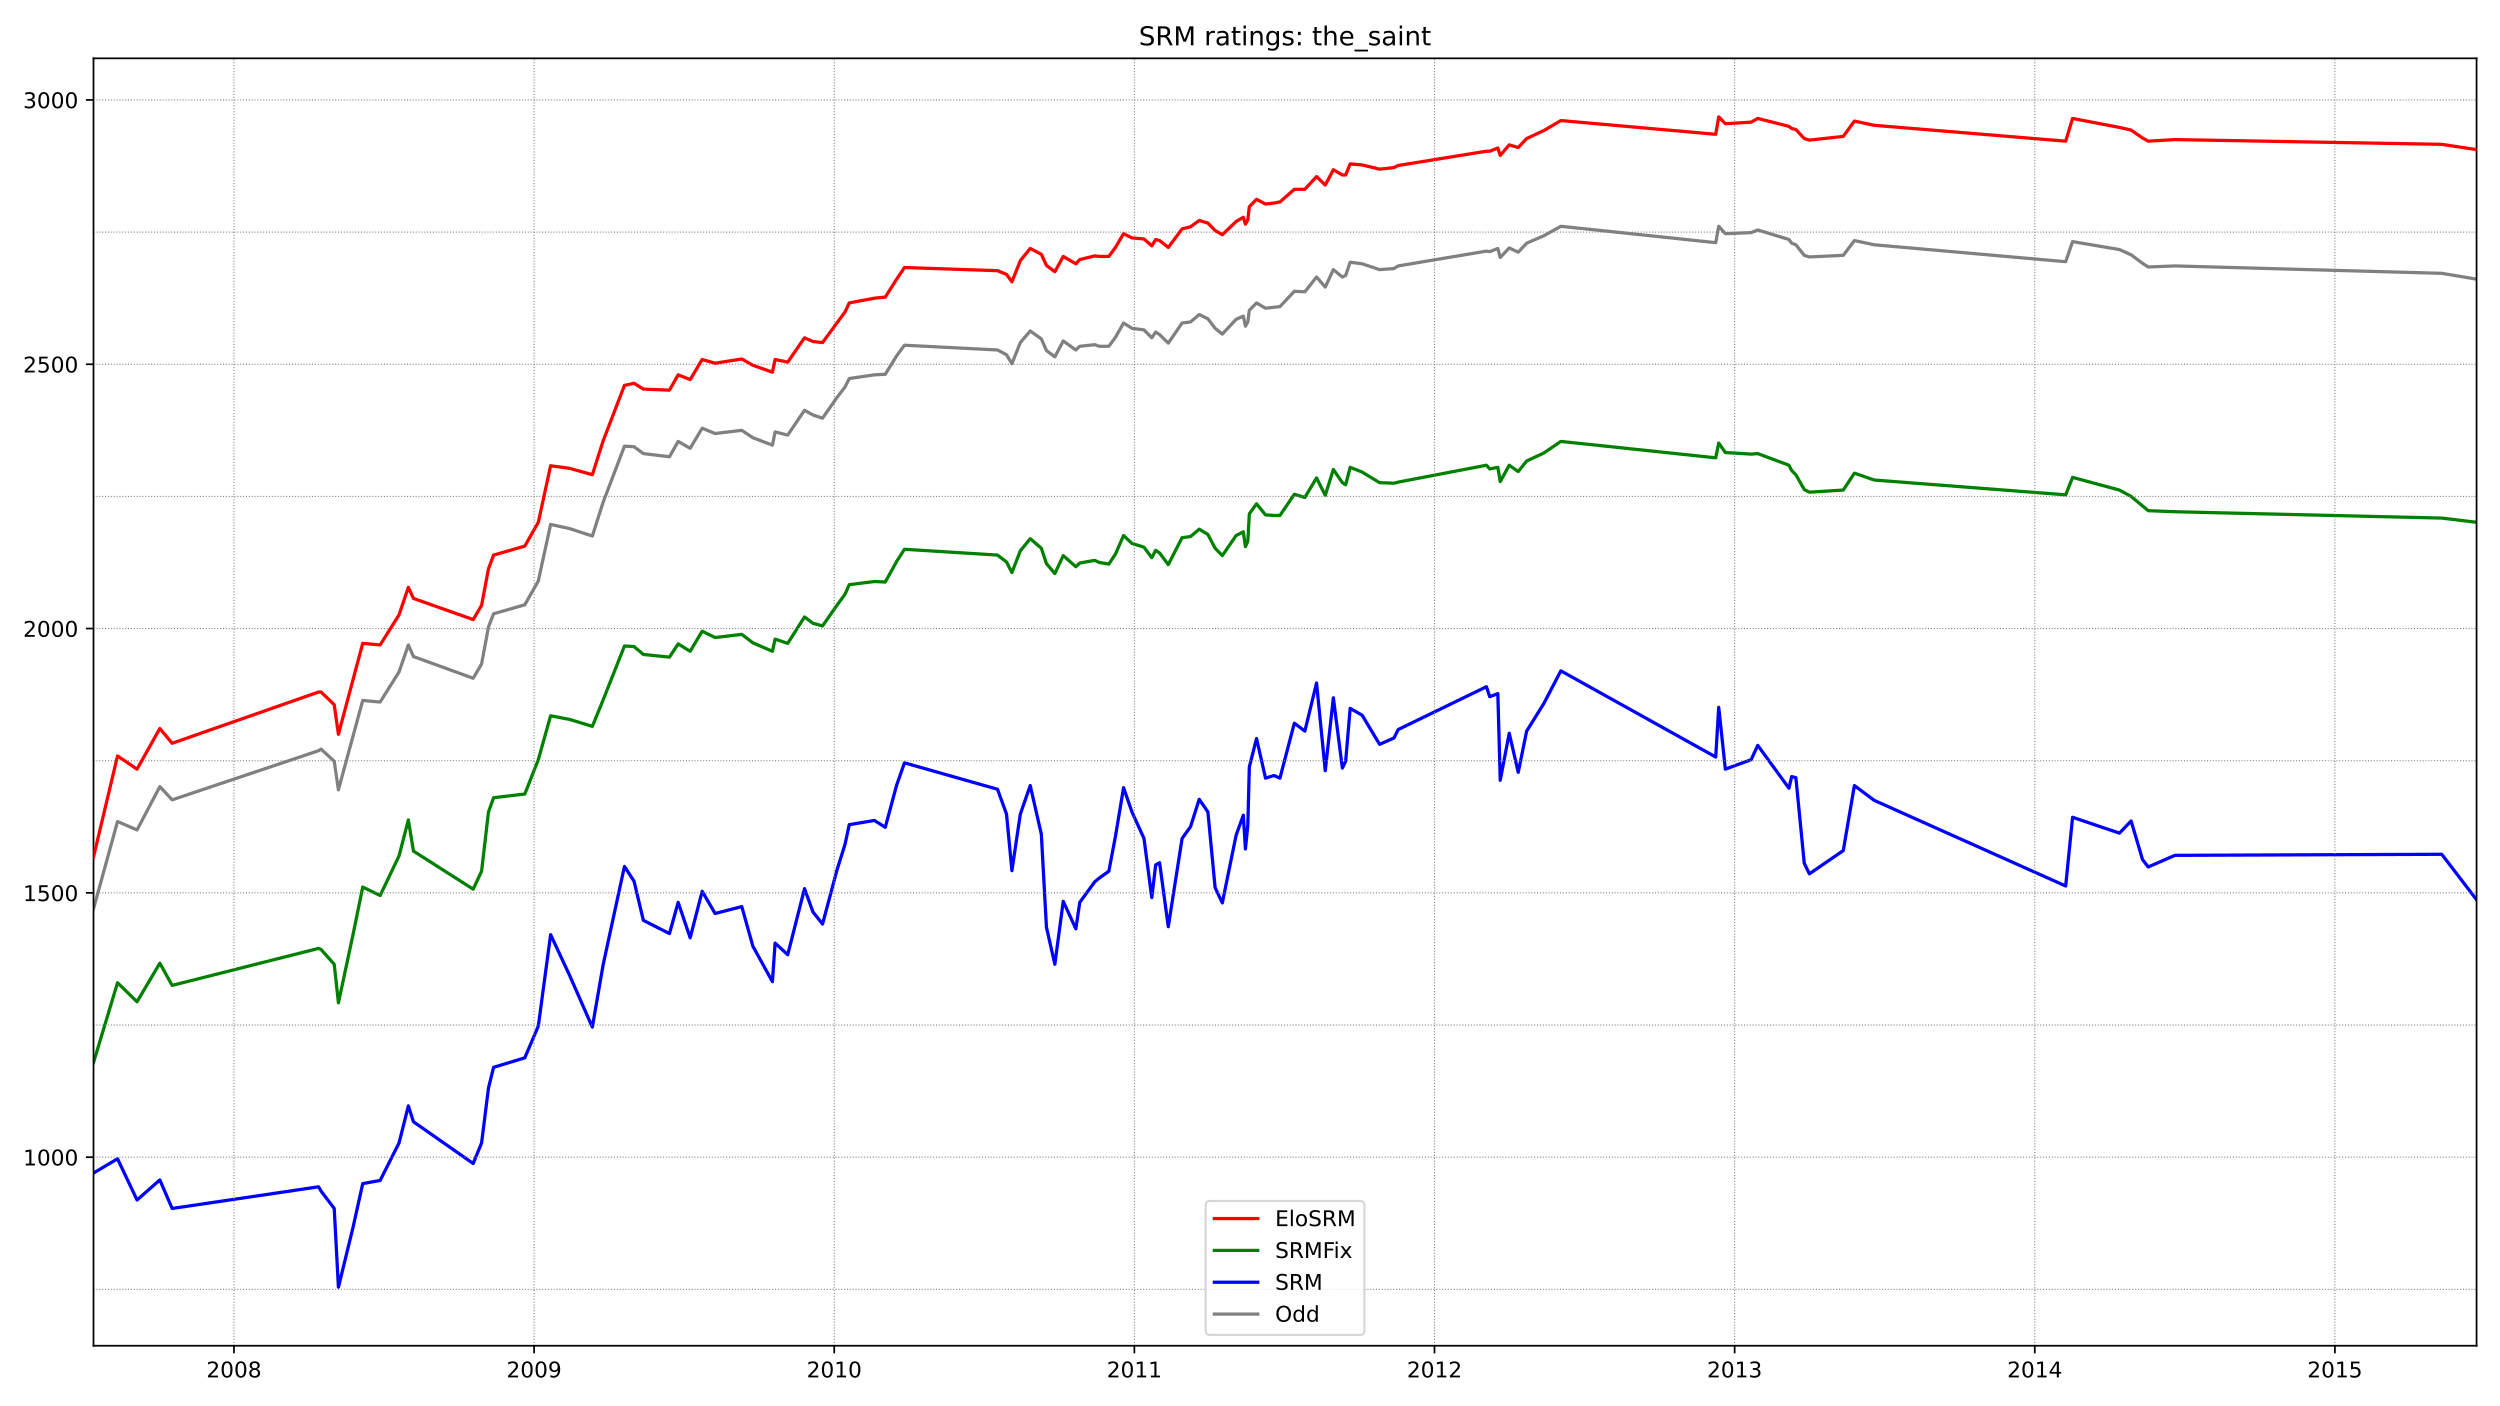 <?xml version="1.0" encoding="utf-8" standalone="no"?>
<!DOCTYPE svg PUBLIC "-//W3C//DTD SVG 1.1//EN"
  "http://www.w3.org/Graphics/SVG/1.1/DTD/svg11.dtd">
<!-- Created with matplotlib (https://matplotlib.org/) -->
<svg height="648pt" version="1.1" viewBox="0 0 1152 648" width="1152pt" xmlns="http://www.w3.org/2000/svg" xmlns:xlink="http://www.w3.org/1999/xlink">
 <defs>
  <style type="text/css">*{stroke-linecap:butt;stroke-linejoin:round;}</style>
 </defs>
 <g id="figure_1">
  <g id="patch_1">
   <path d="M 0 648 
L 1152 648 
L 1152 0 
L 0 0 
z
" style="fill:#ffffff;"/>
  </g>
  <g id="axes_1">
   <g id="patch_2">
    <path d="M 43.09 620.12 
L 1141.2 620.12 
L 1141.2 26.88 
L 43.09 26.88 
z
" style="fill:#ffffff;"/>
   </g>
   <g id="line2d_1">
    <path clip-path="url(#p2f801b5ea0)" d="M 43.09 418.744 
L 54.154 378.551 
L 63.144 382.449 
L 73.655 362.474 
L 79.325 368.564 
L 146.816 345.91 
L 147.922 345.18 
L 154.007 350.782 
L 155.944 363.936 
L 167.146 322.769 
L 175.167 323.5 
L 183.88 309.615 
L 188.168 297.192 
L 190.519 302.551 
L 218.041 312.538 
L 221.913 305.961 
L 225.094 288.91 
L 227.445 282.82 
L 241.829 278.679 
L 248.052 267.718 
L 253.722 241.654 
L 262.574 243.602 
L 272.946 247.013 
L 277.925 231.423 
L 287.744 205.602 
L 292.17 205.846 
L 296.457 209.013 
L 308.49 210.474 
L 312.5 203.41 
L 318.032 206.577 
L 323.564 197.32 
L 329.511 199.756 
L 341.82 198.295 
L 346.937 201.705 
L 355.927 205.115 
L 357.172 199.025 
L 362.98 200.487 
L 370.725 189.038 
L 374.598 191.23 
L 379.023 192.692 
L 385.662 183.192 
L 389.396 178.32 
L 391.332 174.423 
L 402.949 172.718 
L 407.928 172.474 
L 413.183 163.948 
L 416.779 159.076 
L 459.653 161.269 
L 463.802 163.461 
L 466.291 167.602 
L 470.164 157.859 
L 474.727 152.5 
L 479.845 156.153 
L 482.196 161.512 
L 486.068 164.435 
L 489.941 157.128 
L 495.749 161.269 
L 497.547 159.564 
L 504.462 158.833 
L 506.537 159.564 
L 510.962 159.564 
L 514.005 155.423 
L 517.739 148.846 
L 521.611 151.282 
L 527.144 152.012 
L 530.739 155.666 
L 532.537 152.987 
L 534.335 154.205 
L 538.346 158.102 
L 544.708 148.846 
L 548.58 148.359 
L 552.591 144.948 
L 556.602 146.897 
L 559.921 151.282 
L 563.24 153.961 
L 569.602 147.141 
L 572.921 145.679 
L 573.889 150.307 
L 574.996 148.359 
L 575.687 143 
L 579.006 139.589 
L 583.155 142.025 
L 589.794 141.294 
L 596.432 134.23 
L 601.273 134.474 
L 606.667 127.653 
L 610.677 132.282 
L 614.411 124.243 
L 618.56 127.653 
L 620.082 126.923 
L 622.156 120.833 
L 627.688 121.564 
L 635.71 124.243 
L 642.348 123.756 
L 644.284 122.538 
L 684.945 115.717 
L 686.466 115.961 
L 690.2 114.499 
L 691.307 118.64 
L 695.456 114.256 
L 699.605 116.205 
L 703.477 112.064 
L 711.36 108.653 
L 719.244 104.269 
L 790.607 111.82 
L 791.99 104.269 
L 795.033 107.679 
L 806.926 107.192 
L 809.969 105.974 
L 824.352 110.358 
L 825.597 112.064 
L 827.533 112.794 
L 831.406 117.666 
L 833.757 118.397 
L 849.385 117.666 
L 854.502 110.846 
L 863.63 112.794 
L 951.866 120.589 
L 955.047 111.333 
L 976.622 114.987 
L 982.016 117.423 
L 987.271 121.32 
L 989.899 123.025 
L 1002.207 122.538 
L 1125.157 125.948 
L 1141.2 128.628 
L 1141.2 128.628 
" style="fill:none;stroke:#808080;stroke-linecap:square;stroke-width:1.5;"/>
   </g>
   <g id="line2d_2">
    <path clip-path="url(#p2f801b5ea0)" d="M 43.09 540.539 
L 54.154 533.962 
L 63.144 552.962 
L 73.655 543.706 
L 79.325 556.86 
L 146.816 546.872 
L 147.922 548.821 
L 154.007 556.86 
L 155.944 593.155 
L 162.72 565.385 
L 167.146 545.411 
L 175.167 543.949 
L 183.88 526.654 
L 188.168 509.603 
L 190.519 516.911 
L 218.041 536.154 
L 221.913 526.654 
L 225.094 501.321 
L 227.445 491.821 
L 241.829 487.436 
L 248.052 472.821 
L 253.722 430.68 
L 262.574 449.68 
L 272.946 473.308 
L 277.925 444.564 
L 287.744 399.257 
L 292.17 406.077 
L 296.457 424.103 
L 308.49 430.193 
L 312.5 415.821 
L 318.032 432.141 
L 323.564 410.705 
L 329.511 420.936 
L 341.82 417.769 
L 346.937 436.039 
L 355.927 452.359 
L 357.172 434.577 
L 362.98 439.936 
L 370.725 409.487 
L 374.598 420.205 
L 379.023 425.808 
L 385.662 400.962 
L 389.396 389.026 
L 391.332 380.013 
L 402.949 378.064 
L 407.928 381.231 
L 413.183 361.744 
L 416.779 351.513 
L 459.653 363.692 
L 463.802 375.141 
L 466.291 401.205 
L 470.164 375.141 
L 474.727 361.987 
L 479.845 384.398 
L 482.196 427.269 
L 486.068 444.321 
L 489.941 415.334 
L 495.749 428 
L 497.547 415.821 
L 504.462 406.321 
L 506.537 404.616 
L 510.962 401.449 
L 514.005 385.372 
L 517.739 362.962 
L 521.611 374.167 
L 527.144 386.346 
L 530.739 413.628 
L 532.537 398.526 
L 534.335 397.551 
L 538.346 427.026 
L 544.708 386.346 
L 548.58 380.987 
L 552.591 368.321 
L 556.602 374.167 
L 559.921 409 
L 563.24 416.064 
L 569.602 384.885 
L 572.921 375.628 
L 573.889 391.218 
L 574.996 380.257 
L 575.687 353.462 
L 579.006 340.308 
L 583.155 358.577 
L 587.028 357.359 
L 589.794 358.577 
L 596.432 333.244 
L 601.273 336.897 
L 606.667 314.731 
L 610.677 355.167 
L 614.411 321.551 
L 618.56 353.949 
L 620.082 350.782 
L 622.156 326.423 
L 627.688 329.59 
L 635.71 342.987 
L 642.348 340.064 
L 644.284 336.167 
L 684.945 316.436 
L 686.466 321.064 
L 690.2 319.603 
L 691.307 359.551 
L 695.456 337.872 
L 699.605 355.898 
L 703.477 336.897 
L 711.36 324.231 
L 719.244 309.128 
L 790.607 348.833 
L 791.99 325.936 
L 795.033 354.436 
L 806.926 350.051 
L 809.969 343.474 
L 824.352 363.205 
L 825.597 357.846 
L 827.533 358.333 
L 831.406 397.795 
L 833.757 402.667 
L 849.385 391.949 
L 854.502 361.987 
L 863.63 368.808 
L 951.866 408.269 
L 955.047 376.603 
L 976.622 383.91 
L 982.016 378.308 
L 987.271 396.09 
L 989.899 399.5 
L 1002.207 394.141 
L 1125.157 393.654 
L 1141.2 414.603 
L 1141.2 414.603 
" style="fill:none;stroke:#0000ff;stroke-linecap:square;stroke-width:1.5;"/>
   </g>
   <g id="matplotlib.axis_1">
    <g id="xtick_1">
     <g id="line2d_3">
      <defs>
       <path d="M 0 0 
L 0 3.5 
" id="mcf0c6b4348" style="stroke:#000000;stroke-width:0.8;"/>
      </defs>
      <g>
       <use style="stroke:#000000;stroke-width:0.8;" x="107.815" xlink:href="#mcf0c6b4348" y="620.12"/>
      </g>
     </g>
     <g id="text_1">
      <!-- 2008 -->
      <g transform="translate(95.09 634.718)scale(0.1 -0.1)">
       <defs>
        <path d="M 19.188 8.297 
L 53.609 8.297 
L 53.609 0 
L 7.328 0 
L 7.328 8.297 
Q 12.938 14.109 22.625 23.891 
Q 32.328 33.688 34.812 36.531 
Q 39.547 41.844 41.422 45.531 
Q 43.312 49.219 43.312 52.781 
Q 43.312 58.594 39.234 62.25 
Q 35.156 65.922 28.609 65.922 
Q 23.969 65.922 18.812 64.312 
Q 13.672 62.703 7.812 59.422 
L 7.812 69.391 
Q 13.766 71.781 18.938 73 
Q 24.125 74.219 28.422 74.219 
Q 39.75 74.219 46.484 68.547 
Q 53.219 62.891 53.219 53.422 
Q 53.219 48.922 51.531 44.891 
Q 49.859 40.875 45.406 35.406 
Q 44.188 33.984 37.641 27.219 
Q 31.109 20.453 19.188 8.297 
z
" id="DejaVuSans-50"/>
        <path d="M 31.781 66.406 
Q 24.172 66.406 20.328 58.906 
Q 16.5 51.422 16.5 36.375 
Q 16.5 21.391 20.328 13.891 
Q 24.172 6.391 31.781 6.391 
Q 39.453 6.391 43.281 13.891 
Q 47.125 21.391 47.125 36.375 
Q 47.125 51.422 43.281 58.906 
Q 39.453 66.406 31.781 66.406 
z
M 31.781 74.219 
Q 44.047 74.219 50.516 64.516 
Q 56.984 54.828 56.984 36.375 
Q 56.984 17.969 50.516 8.266 
Q 44.047 -1.422 31.781 -1.422 
Q 19.531 -1.422 13.062 8.266 
Q 6.594 17.969 6.594 36.375 
Q 6.594 54.828 13.062 64.516 
Q 19.531 74.219 31.781 74.219 
z
" id="DejaVuSans-48"/>
        <path d="M 31.781 34.625 
Q 24.75 34.625 20.719 30.859 
Q 16.703 27.094 16.703 20.516 
Q 16.703 13.922 20.719 10.156 
Q 24.75 6.391 31.781 6.391 
Q 38.812 6.391 42.859 10.172 
Q 46.922 13.969 46.922 20.516 
Q 46.922 27.094 42.891 30.859 
Q 38.875 34.625 31.781 34.625 
z
M 21.922 38.812 
Q 15.578 40.375 12.031 44.719 
Q 8.5 49.078 8.5 55.328 
Q 8.5 64.062 14.719 69.141 
Q 20.953 74.219 31.781 74.219 
Q 42.672 74.219 48.875 69.141 
Q 55.078 64.062 55.078 55.328 
Q 55.078 49.078 51.531 44.719 
Q 48 40.375 41.703 38.812 
Q 48.828 37.156 52.797 32.312 
Q 56.781 27.484 56.781 20.516 
Q 56.781 9.906 50.312 4.234 
Q 43.844 -1.422 31.781 -1.422 
Q 19.734 -1.422 13.25 4.234 
Q 6.781 9.906 6.781 20.516 
Q 6.781 27.484 10.781 32.312 
Q 14.797 37.156 21.922 38.812 
z
M 18.312 54.391 
Q 18.312 48.734 21.844 45.562 
Q 25.391 42.391 31.781 42.391 
Q 38.141 42.391 41.719 45.562 
Q 45.312 48.734 45.312 54.391 
Q 45.312 60.062 41.719 63.234 
Q 38.141 66.406 31.781 66.406 
Q 25.391 66.406 21.844 63.234 
Q 18.312 60.062 18.312 54.391 
z
" id="DejaVuSans-56"/>
       </defs>
       <use xlink:href="#DejaVuSans-50"/>
       <use x="63.623" xlink:href="#DejaVuSans-48"/>
       <use x="127.246" xlink:href="#DejaVuSans-48"/>
       <use x="190.869" xlink:href="#DejaVuSans-56"/>
      </g>
     </g>
    </g>
    <g id="xtick_2">
     <g id="line2d_4">
      <g>
       <use style="stroke:#000000;stroke-width:0.8;" x="246.116" xlink:href="#mcf0c6b4348" y="620.12"/>
      </g>
     </g>
     <g id="text_2">
      <!-- 2009 -->
      <g transform="translate(233.391 634.718)scale(0.1 -0.1)">
       <defs>
        <path d="M 10.984 1.516 
L 10.984 10.5 
Q 14.703 8.734 18.5 7.812 
Q 22.312 6.891 25.984 6.891 
Q 35.75 6.891 40.891 13.453 
Q 46.047 20.016 46.781 33.406 
Q 43.953 29.203 39.594 26.953 
Q 35.25 24.703 29.984 24.703 
Q 19.047 24.703 12.672 31.312 
Q 6.297 37.938 6.297 49.422 
Q 6.297 60.641 12.938 67.422 
Q 19.578 74.219 30.609 74.219 
Q 43.266 74.219 49.922 64.516 
Q 56.594 54.828 56.594 36.375 
Q 56.594 19.141 48.406 8.859 
Q 40.234 -1.422 26.422 -1.422 
Q 22.703 -1.422 18.891 -0.688 
Q 15.094 0.047 10.984 1.516 
z
M 30.609 32.422 
Q 37.25 32.422 41.125 36.953 
Q 45.016 41.5 45.016 49.422 
Q 45.016 57.281 41.125 61.844 
Q 37.25 66.406 30.609 66.406 
Q 23.969 66.406 20.094 61.844 
Q 16.219 57.281 16.219 49.422 
Q 16.219 41.5 20.094 36.953 
Q 23.969 32.422 30.609 32.422 
z
" id="DejaVuSans-57"/>
       </defs>
       <use xlink:href="#DejaVuSans-50"/>
       <use x="63.623" xlink:href="#DejaVuSans-48"/>
       <use x="127.246" xlink:href="#DejaVuSans-48"/>
       <use x="190.869" xlink:href="#DejaVuSans-57"/>
      </g>
     </g>
    </g>
    <g id="xtick_3">
     <g id="line2d_5">
      <g>
       <use style="stroke:#000000;stroke-width:0.8;" x="384.417" xlink:href="#mcf0c6b4348" y="620.12"/>
      </g>
     </g>
     <g id="text_3">
      <!-- 2010 -->
      <g transform="translate(371.692 634.718)scale(0.1 -0.1)">
       <defs>
        <path d="M 12.406 8.297 
L 28.516 8.297 
L 28.516 63.922 
L 10.984 60.406 
L 10.984 69.391 
L 28.422 72.906 
L 38.281 72.906 
L 38.281 8.297 
L 54.391 8.297 
L 54.391 0 
L 12.406 0 
z
" id="DejaVuSans-49"/>
       </defs>
       <use xlink:href="#DejaVuSans-50"/>
       <use x="63.623" xlink:href="#DejaVuSans-48"/>
       <use x="127.246" xlink:href="#DejaVuSans-49"/>
       <use x="190.869" xlink:href="#DejaVuSans-48"/>
      </g>
     </g>
    </g>
    <g id="xtick_4">
     <g id="line2d_6">
      <g>
       <use style="stroke:#000000;stroke-width:0.8;" x="522.718" xlink:href="#mcf0c6b4348" y="620.12"/>
      </g>
     </g>
     <g id="text_4">
      <!-- 2011 -->
      <g transform="translate(509.993 634.718)scale(0.1 -0.1)">
       <use xlink:href="#DejaVuSans-50"/>
       <use x="63.623" xlink:href="#DejaVuSans-48"/>
       <use x="127.246" xlink:href="#DejaVuSans-49"/>
       <use x="190.869" xlink:href="#DejaVuSans-49"/>
      </g>
     </g>
    </g>
    <g id="xtick_5">
     <g id="line2d_7">
      <g>
       <use style="stroke:#000000;stroke-width:0.8;" x="661.019" xlink:href="#mcf0c6b4348" y="620.12"/>
      </g>
     </g>
     <g id="text_5">
      <!-- 2012 -->
      <g transform="translate(648.294 634.718)scale(0.1 -0.1)">
       <use xlink:href="#DejaVuSans-50"/>
       <use x="63.623" xlink:href="#DejaVuSans-48"/>
       <use x="127.246" xlink:href="#DejaVuSans-49"/>
       <use x="190.869" xlink:href="#DejaVuSans-50"/>
      </g>
     </g>
    </g>
    <g id="xtick_6">
     <g id="line2d_8">
      <g>
       <use style="stroke:#000000;stroke-width:0.8;" x="799.32" xlink:href="#mcf0c6b4348" y="620.12"/>
      </g>
     </g>
     <g id="text_6">
      <!-- 2013 -->
      <g transform="translate(786.595 634.718)scale(0.1 -0.1)">
       <defs>
        <path d="M 40.578 39.312 
Q 47.656 37.797 51.625 33 
Q 55.609 28.219 55.609 21.188 
Q 55.609 10.406 48.188 4.484 
Q 40.766 -1.422 27.094 -1.422 
Q 22.516 -1.422 17.656 -0.516 
Q 12.797 0.391 7.625 2.203 
L 7.625 11.719 
Q 11.719 9.328 16.594 8.109 
Q 21.484 6.891 26.812 6.891 
Q 36.078 6.891 40.938 10.547 
Q 45.797 14.203 45.797 21.188 
Q 45.797 27.641 41.281 31.266 
Q 36.766 34.906 28.719 34.906 
L 20.219 34.906 
L 20.219 43.016 
L 29.109 43.016 
Q 36.375 43.016 40.234 45.922 
Q 44.094 48.828 44.094 54.297 
Q 44.094 59.906 40.109 62.906 
Q 36.141 65.922 28.719 65.922 
Q 24.656 65.922 20.016 65.031 
Q 15.375 64.156 9.812 62.312 
L 9.812 71.094 
Q 15.438 72.656 20.344 73.438 
Q 25.25 74.219 29.594 74.219 
Q 40.828 74.219 47.359 69.109 
Q 53.906 64.016 53.906 55.328 
Q 53.906 49.266 50.438 45.094 
Q 46.969 40.922 40.578 39.312 
z
" id="DejaVuSans-51"/>
       </defs>
       <use xlink:href="#DejaVuSans-50"/>
       <use x="63.623" xlink:href="#DejaVuSans-48"/>
       <use x="127.246" xlink:href="#DejaVuSans-49"/>
       <use x="190.869" xlink:href="#DejaVuSans-51"/>
      </g>
     </g>
    </g>
    <g id="xtick_7">
     <g id="line2d_9">
      <g>
       <use style="stroke:#000000;stroke-width:0.8;" x="937.621" xlink:href="#mcf0c6b4348" y="620.12"/>
      </g>
     </g>
     <g id="text_7">
      <!-- 2014 -->
      <g transform="translate(924.896 634.718)scale(0.1 -0.1)">
       <defs>
        <path d="M 37.797 64.312 
L 12.891 25.391 
L 37.797 25.391 
z
M 35.203 72.906 
L 47.609 72.906 
L 47.609 25.391 
L 58.016 25.391 
L 58.016 17.188 
L 47.609 17.188 
L 47.609 0 
L 37.797 0 
L 37.797 17.188 
L 4.891 17.188 
L 4.891 26.703 
z
" id="DejaVuSans-52"/>
       </defs>
       <use xlink:href="#DejaVuSans-50"/>
       <use x="63.623" xlink:href="#DejaVuSans-48"/>
       <use x="127.246" xlink:href="#DejaVuSans-49"/>
       <use x="190.869" xlink:href="#DejaVuSans-52"/>
      </g>
     </g>
    </g>
    <g id="xtick_8">
     <g id="line2d_10">
      <g>
       <use style="stroke:#000000;stroke-width:0.8;" x="1075.922" xlink:href="#mcf0c6b4348" y="620.12"/>
      </g>
     </g>
     <g id="text_8">
      <!-- 2015 -->
      <g transform="translate(1063.197 634.718)scale(0.1 -0.1)">
       <defs>
        <path d="M 10.797 72.906 
L 49.516 72.906 
L 49.516 64.594 
L 19.828 64.594 
L 19.828 46.734 
Q 21.969 47.469 24.109 47.828 
Q 26.266 48.188 28.422 48.188 
Q 40.625 48.188 47.75 41.5 
Q 54.891 34.812 54.891 23.391 
Q 54.891 11.625 47.562 5.094 
Q 40.234 -1.422 26.906 -1.422 
Q 22.312 -1.422 17.547 -0.641 
Q 12.797 0.141 7.719 1.703 
L 7.719 11.625 
Q 12.109 9.234 16.797 8.062 
Q 21.484 6.891 26.703 6.891 
Q 35.156 6.891 40.078 11.328 
Q 45.016 15.766 45.016 23.391 
Q 45.016 31 40.078 35.438 
Q 35.156 39.891 26.703 39.891 
Q 22.75 39.891 18.812 39.016 
Q 14.891 38.141 10.797 36.281 
z
" id="DejaVuSans-53"/>
       </defs>
       <use xlink:href="#DejaVuSans-50"/>
       <use x="63.623" xlink:href="#DejaVuSans-48"/>
       <use x="127.246" xlink:href="#DejaVuSans-49"/>
       <use x="190.869" xlink:href="#DejaVuSans-53"/>
      </g>
     </g>
    </g>
   </g>
   <g id="matplotlib.axis_2">
    <g id="ytick_1">
     <g id="line2d_11">
      <defs>
       <path d="M 0 0 
L -3.5 0 
" id="ma8399944fa" style="stroke:#000000;stroke-width:0.8;"/>
      </defs>
      <g>
       <use style="stroke:#000000;stroke-width:0.8;" x="43.09" xlink:href="#ma8399944fa" y="533.231"/>
      </g>
     </g>
     <g id="text_9">
      <!-- 1000 -->
      <g transform="translate(10.64 537.031)scale(0.1 -0.1)">
       <use xlink:href="#DejaVuSans-49"/>
       <use x="63.623" xlink:href="#DejaVuSans-48"/>
       <use x="127.246" xlink:href="#DejaVuSans-48"/>
       <use x="190.869" xlink:href="#DejaVuSans-48"/>
      </g>
     </g>
    </g>
    <g id="ytick_2">
     <g id="line2d_12">
      <g>
       <use style="stroke:#000000;stroke-width:0.8;" x="43.09" xlink:href="#ma8399944fa" y="411.436"/>
      </g>
     </g>
     <g id="text_10">
      <!-- 1500 -->
      <g transform="translate(10.64 415.235)scale(0.1 -0.1)">
       <use xlink:href="#DejaVuSans-49"/>
       <use x="63.623" xlink:href="#DejaVuSans-53"/>
       <use x="127.246" xlink:href="#DejaVuSans-48"/>
       <use x="190.869" xlink:href="#DejaVuSans-48"/>
      </g>
     </g>
    </g>
    <g id="ytick_3">
     <g id="line2d_13">
      <g>
       <use style="stroke:#000000;stroke-width:0.8;" x="43.09" xlink:href="#ma8399944fa" y="289.641"/>
      </g>
     </g>
     <g id="text_11">
      <!-- 2000 -->
      <g transform="translate(10.64 293.44)scale(0.1 -0.1)">
       <use xlink:href="#DejaVuSans-50"/>
       <use x="63.623" xlink:href="#DejaVuSans-48"/>
       <use x="127.246" xlink:href="#DejaVuSans-48"/>
       <use x="190.869" xlink:href="#DejaVuSans-48"/>
      </g>
     </g>
    </g>
    <g id="ytick_4">
     <g id="line2d_14">
      <g>
       <use style="stroke:#000000;stroke-width:0.8;" x="43.09" xlink:href="#ma8399944fa" y="167.846"/>
      </g>
     </g>
     <g id="text_12">
      <!-- 2500 -->
      <g transform="translate(10.64 171.645)scale(0.1 -0.1)">
       <use xlink:href="#DejaVuSans-50"/>
       <use x="63.623" xlink:href="#DejaVuSans-53"/>
       <use x="127.246" xlink:href="#DejaVuSans-48"/>
       <use x="190.869" xlink:href="#DejaVuSans-48"/>
      </g>
     </g>
    </g>
    <g id="ytick_5">
     <g id="line2d_15">
      <g>
       <use style="stroke:#000000;stroke-width:0.8;" x="43.09" xlink:href="#ma8399944fa" y="46.051"/>
      </g>
     </g>
     <g id="text_13">
      <!-- 3000 -->
      <g transform="translate(10.64 49.85)scale(0.1 -0.1)">
       <use xlink:href="#DejaVuSans-51"/>
       <use x="63.623" xlink:href="#DejaVuSans-48"/>
       <use x="127.246" xlink:href="#DejaVuSans-48"/>
       <use x="190.869" xlink:href="#DejaVuSans-48"/>
      </g>
     </g>
    </g>
   </g>
   <g id="line2d_16">
    <path clip-path="url(#p2f801b5ea0)" d="M 43.09 489.629 
L 54.154 452.846 
L 63.144 461.616 
L 73.655 443.834 
L 79.325 454.064 
L 146.816 437.013 
L 147.922 437.5 
L 154.007 444.321 
L 155.944 462.103 
L 162.72 430.436 
L 167.146 408.757 
L 175.167 412.654 
L 183.88 394.385 
L 188.168 377.821 
L 190.519 392.192 
L 218.041 409.731 
L 221.913 401.449 
L 225.094 374.167 
L 227.445 367.59 
L 241.829 365.885 
L 248.052 350.051 
L 253.722 329.833 
L 262.574 331.538 
L 272.946 334.705 
L 277.925 322.526 
L 287.744 297.679 
L 292.17 297.923 
L 296.457 301.577 
L 308.49 302.795 
L 312.5 296.705 
L 318.032 300.115 
L 323.564 290.859 
L 329.511 293.782 
L 341.82 292.32 
L 346.937 296.218 
L 355.927 300.115 
L 357.172 294.513 
L 362.98 296.461 
L 370.725 284.282 
L 374.598 287.205 
L 379.023 288.423 
L 385.662 278.923 
L 389.396 273.808 
L 391.332 269.423 
L 402.949 267.961 
L 407.928 268.205 
L 413.183 258.705 
L 416.779 253.102 
L 459.653 255.782 
L 463.802 258.949 
L 466.291 263.82 
L 470.164 253.833 
L 474.727 248.231 
L 479.845 252.615 
L 482.196 259.679 
L 486.068 264.308 
L 489.941 256.025 
L 495.749 261.141 
L 497.547 259.436 
L 504.462 258.218 
L 506.537 259.192 
L 510.962 259.923 
L 514.005 255.295 
L 517.739 246.769 
L 521.611 250.423 
L 527.144 252.128 
L 530.739 257 
L 532.537 253.59 
L 534.335 254.808 
L 538.346 260.167 
L 544.708 247.743 
L 548.58 247.256 
L 552.591 243.846 
L 556.602 246.282 
L 559.921 252.615 
L 563.24 256.025 
L 569.602 246.769 
L 572.921 245.064 
L 573.889 251.884 
L 574.996 249.449 
L 575.687 236.782 
L 579.006 232.154 
L 583.155 237.269 
L 587.028 237.513 
L 589.794 237.513 
L 596.432 227.769 
L 601.273 229.231 
L 606.667 220.218 
L 610.677 228.256 
L 614.411 216.32 
L 618.56 222.41 
L 620.082 223.384 
L 622.156 215.346 
L 627.688 217.538 
L 635.71 222.41 
L 642.348 222.654 
L 644.284 222.166 
L 684.945 214.372 
L 686.466 216.077 
L 690.2 215.346 
L 691.307 221.923 
L 695.456 214.372 
L 699.605 217.295 
L 703.477 212.423 
L 711.36 208.769 
L 719.244 203.41 
L 790.607 210.961 
L 791.99 204.141 
L 795.033 208.525 
L 806.926 209.256 
L 809.969 209.013 
L 824.352 214.372 
L 825.597 216.807 
L 827.533 218.756 
L 831.406 225.577 
L 833.757 226.795 
L 849.385 225.82 
L 854.502 218.025 
L 863.63 221.192 
L 951.866 228.013 
L 955.047 219.974 
L 976.622 225.82 
L 982.016 228.743 
L 989.899 235.32 
L 1002.207 235.807 
L 1125.157 238.731 
L 1141.2 240.679 
L 1141.2 240.679 
" style="fill:none;stroke:#008000;stroke-linecap:square;stroke-width:1.5;"/>
   </g>
   <g id="line2d_17">
    <path clip-path="url(#p2f801b5ea0)" d="M 43.09 594.129 
L 1141.2 594.129 
" style="fill:none;stroke:#808080;stroke-dasharray:0.5,0.825;stroke-dashoffset:0;stroke-width:0.5;"/>
   </g>
   <g id="line2d_18">
    <path clip-path="url(#p2f801b5ea0)" d="M 43.09 533.231 
L 1141.2 533.231 
" style="fill:none;stroke:#808080;stroke-dasharray:0.5,0.825;stroke-dashoffset:0;stroke-width:0.5;"/>
   </g>
   <g id="line2d_19">
    <path clip-path="url(#p2f801b5ea0)" d="M 43.09 472.334 
L 1141.2 472.334 
" style="fill:none;stroke:#808080;stroke-dasharray:0.5,0.825;stroke-dashoffset:0;stroke-width:0.5;"/>
   </g>
   <g id="line2d_20">
    <path clip-path="url(#p2f801b5ea0)" d="M 43.09 411.436 
L 1141.2 411.436 
" style="fill:none;stroke:#808080;stroke-dasharray:0.5,0.825;stroke-dashoffset:0;stroke-width:0.5;"/>
   </g>
   <g id="line2d_21">
    <path clip-path="url(#p2f801b5ea0)" d="M 43.09 350.539 
L 1141.2 350.539 
" style="fill:none;stroke:#808080;stroke-dasharray:0.5,0.825;stroke-dashoffset:0;stroke-width:0.5;"/>
   </g>
   <g id="line2d_22">
    <path clip-path="url(#p2f801b5ea0)" d="M 43.09 289.641 
L 1141.2 289.641 
" style="fill:none;stroke:#808080;stroke-dasharray:0.5,0.825;stroke-dashoffset:0;stroke-width:0.5;"/>
   </g>
   <g id="line2d_23">
    <path clip-path="url(#p2f801b5ea0)" d="M 43.09 228.743 
L 1141.2 228.743 
" style="fill:none;stroke:#808080;stroke-dasharray:0.5,0.825;stroke-dashoffset:0;stroke-width:0.5;"/>
   </g>
   <g id="line2d_24">
    <path clip-path="url(#p2f801b5ea0)" d="M 43.09 167.846 
L 1141.2 167.846 
" style="fill:none;stroke:#808080;stroke-dasharray:0.5,0.825;stroke-dashoffset:0;stroke-width:0.5;"/>
   </g>
   <g id="line2d_25">
    <path clip-path="url(#p2f801b5ea0)" d="M 43.09 106.948 
L 1141.2 106.948 
" style="fill:none;stroke:#808080;stroke-dasharray:0.5,0.825;stroke-dashoffset:0;stroke-width:0.5;"/>
   </g>
   <g id="line2d_26">
    <path clip-path="url(#p2f801b5ea0)" d="M 43.09 46.051 
L 1141.2 46.051 
" style="fill:none;stroke:#808080;stroke-dasharray:0.5,0.825;stroke-dashoffset:0;stroke-width:0.5;"/>
   </g>
   <g id="line2d_27">
    <path clip-path="url(#p2f801b5ea0)" d="M 107.815 620.12 
L 107.815 26.88 
" style="fill:none;stroke:#808080;stroke-dasharray:0.5,0.825;stroke-dashoffset:0;stroke-width:0.5;"/>
   </g>
   <g id="line2d_28">
    <path clip-path="url(#p2f801b5ea0)" d="M 246.116 620.12 
L 246.116 26.88 
" style="fill:none;stroke:#808080;stroke-dasharray:0.5,0.825;stroke-dashoffset:0;stroke-width:0.5;"/>
   </g>
   <g id="line2d_29">
    <path clip-path="url(#p2f801b5ea0)" d="M 384.417 620.12 
L 384.417 26.88 
" style="fill:none;stroke:#808080;stroke-dasharray:0.5,0.825;stroke-dashoffset:0;stroke-width:0.5;"/>
   </g>
   <g id="line2d_30">
    <path clip-path="url(#p2f801b5ea0)" d="M 522.718 620.12 
L 522.718 26.88 
" style="fill:none;stroke:#808080;stroke-dasharray:0.5,0.825;stroke-dashoffset:0;stroke-width:0.5;"/>
   </g>
   <g id="line2d_31">
    <path clip-path="url(#p2f801b5ea0)" d="M 661.019 620.12 
L 661.019 26.88 
" style="fill:none;stroke:#808080;stroke-dasharray:0.5,0.825;stroke-dashoffset:0;stroke-width:0.5;"/>
   </g>
   <g id="line2d_32">
    <path clip-path="url(#p2f801b5ea0)" d="M 799.32 620.12 
L 799.32 26.88 
" style="fill:none;stroke:#808080;stroke-dasharray:0.5,0.825;stroke-dashoffset:0;stroke-width:0.5;"/>
   </g>
   <g id="line2d_33">
    <path clip-path="url(#p2f801b5ea0)" d="M 937.621 620.12 
L 937.621 26.88 
" style="fill:none;stroke:#808080;stroke-dasharray:0.5,0.825;stroke-dashoffset:0;stroke-width:0.5;"/>
   </g>
   <g id="line2d_34">
    <path clip-path="url(#p2f801b5ea0)" d="M 1075.922 620.12 
L 1075.922 26.88 
" style="fill:none;stroke:#808080;stroke-dasharray:0.5,0.825;stroke-dashoffset:0;stroke-width:0.5;"/>
   </g>
   <g id="patch_3">
    <path d="M 43.09 620.12 
L 43.09 26.88 
" style="fill:none;stroke:#000000;stroke-linecap:square;stroke-linejoin:miter;stroke-width:0.8;"/>
   </g>
   <g id="patch_4">
    <path d="M 1141.2 620.12 
L 1141.2 26.88 
" style="fill:none;stroke:#000000;stroke-linecap:square;stroke-linejoin:miter;stroke-width:0.8;"/>
   </g>
   <g id="patch_5">
    <path d="M 43.09 620.12 
L 1141.2 620.12 
" style="fill:none;stroke:#000000;stroke-linecap:square;stroke-linejoin:miter;stroke-width:0.8;"/>
   </g>
   <g id="patch_6">
    <path d="M 43.09 26.88 
L 1141.2 26.88 
" style="fill:none;stroke:#000000;stroke-linecap:square;stroke-linejoin:miter;stroke-width:0.8;"/>
   </g>
   <g id="line2d_35">
    <path clip-path="url(#p2f801b5ea0)" d="M 43.09 394.872 
L 54.154 348.346 
L 63.144 354.436 
L 73.655 335.68 
L 79.325 342.5 
L 146.816 318.872 
L 147.922 318.872 
L 154.007 324.718 
L 155.944 338.359 
L 167.146 296.461 
L 175.167 297.192 
L 183.88 283.308 
L 188.168 270.641 
L 190.519 275.756 
L 218.041 285.5 
L 221.913 278.923 
L 225.094 262.115 
L 227.445 255.782 
L 241.829 251.641 
L 248.052 240.679 
L 253.722 214.615 
L 262.574 215.833 
L 272.946 218.756 
L 277.925 203.166 
L 287.744 177.589 
L 292.17 176.615 
L 296.457 179.294 
L 308.49 179.782 
L 312.5 172.718 
L 318.032 174.91 
L 323.564 165.653 
L 329.511 167.359 
L 341.82 165.41 
L 346.937 168.333 
L 355.927 171.5 
L 357.172 165.653 
L 362.98 166.871 
L 370.725 155.666 
L 374.598 157.371 
L 379.023 157.859 
L 389.396 143.73 
L 391.332 139.589 
L 402.949 137.397 
L 407.928 136.91 
L 413.183 128.628 
L 416.779 123.269 
L 459.653 124.73 
L 463.802 126.435 
L 466.291 129.846 
L 470.164 120.102 
L 474.727 114.499 
L 479.845 117.179 
L 482.196 122.294 
L 486.068 125.217 
L 489.941 118.153 
L 495.749 121.564 
L 497.547 119.615 
L 504.462 117.91 
L 506.537 118.153 
L 510.962 118.153 
L 514.005 114.012 
L 517.739 107.679 
L 521.611 109.628 
L 527.144 110.115 
L 530.739 113.282 
L 532.537 110.358 
L 534.335 110.846 
L 538.346 114.012 
L 544.708 105.487 
L 548.58 104.512 
L 552.591 101.589 
L 556.602 102.807 
L 559.921 106.217 
L 563.24 108.166 
L 569.602 102.076 
L 572.921 100.128 
L 573.889 103.294 
L 574.996 101.346 
L 575.687 95.256 
L 579.006 91.846 
L 583.155 94.038 
L 587.028 93.551 
L 589.794 93.064 
L 596.432 87.217 
L 601.273 87.217 
L 606.667 81.371 
L 610.677 85.269 
L 614.411 78.204 
L 618.56 80.64 
L 620.082 80.64 
L 622.156 75.525 
L 627.688 76.012 
L 635.71 77.961 
L 642.348 77.23 
L 644.284 76.256 
L 684.945 69.679 
L 686.466 69.679 
L 690.2 68.217 
L 691.307 71.628 
L 695.456 66.756 
L 699.605 67.974 
L 703.477 63.833 
L 711.36 60.179 
L 719.244 55.551 
L 790.607 61.884 
L 791.99 53.845 
L 795.033 57.012 
L 806.926 56.281 
L 809.969 54.576 
L 824.352 58.23 
L 825.597 59.204 
L 827.533 59.692 
L 831.406 63.833 
L 833.757 64.563 
L 849.385 62.858 
L 854.502 55.794 
L 863.63 57.743 
L 951.866 65.051 
L 955.047 54.576 
L 976.622 58.717 
L 982.016 59.935 
L 987.271 63.589 
L 989.899 65.051 
L 1002.207 64.32 
L 1125.157 66.512 
L 1141.2 68.948 
L 1141.2 68.948 
" style="fill:none;stroke:#ff0000;stroke-linecap:square;stroke-width:1.5;"/>
   </g>
   <g id="text_14">
    <!-- SRM ratings: the_saint -->
    <g transform="translate(524.785 20.88)scale(0.12 -0.12)">
     <defs>
      <path d="M 53.516 70.516 
L 53.516 60.891 
Q 47.906 63.578 42.922 64.891 
Q 37.938 66.219 33.297 66.219 
Q 25.25 66.219 20.875 63.094 
Q 16.5 59.969 16.5 54.203 
Q 16.5 49.359 19.406 46.891 
Q 22.312 44.438 30.422 42.922 
L 36.375 41.703 
Q 47.406 39.594 52.656 34.297 
Q 57.906 29 57.906 20.125 
Q 57.906 9.516 50.797 4.047 
Q 43.703 -1.422 29.984 -1.422 
Q 24.812 -1.422 18.969 -0.25 
Q 13.141 0.922 6.891 3.219 
L 6.891 13.375 
Q 12.891 10.016 18.656 8.297 
Q 24.422 6.594 29.984 6.594 
Q 38.422 6.594 43.016 9.906 
Q 47.609 13.234 47.609 19.391 
Q 47.609 24.75 44.312 27.781 
Q 41.016 30.812 33.5 32.328 
L 27.484 33.5 
Q 16.453 35.688 11.516 40.375 
Q 6.594 45.062 6.594 53.422 
Q 6.594 63.094 13.406 68.656 
Q 20.219 74.219 32.172 74.219 
Q 37.312 74.219 42.625 73.281 
Q 47.953 72.359 53.516 70.516 
z
" id="DejaVuSans-83"/>
      <path d="M 44.391 34.188 
Q 47.562 33.109 50.562 29.594 
Q 53.562 26.078 56.594 19.922 
L 66.609 0 
L 56 0 
L 46.688 18.703 
Q 43.062 26.031 39.672 28.422 
Q 36.281 30.812 30.422 30.812 
L 19.672 30.812 
L 19.672 0 
L 9.812 0 
L 9.812 72.906 
L 32.078 72.906 
Q 44.578 72.906 50.734 67.672 
Q 56.891 62.453 56.891 51.906 
Q 56.891 45.016 53.688 40.469 
Q 50.484 35.938 44.391 34.188 
z
M 19.672 64.797 
L 19.672 38.922 
L 32.078 38.922 
Q 39.203 38.922 42.844 42.219 
Q 46.484 45.516 46.484 51.906 
Q 46.484 58.297 42.844 61.547 
Q 39.203 64.797 32.078 64.797 
z
" id="DejaVuSans-82"/>
      <path d="M 9.812 72.906 
L 24.516 72.906 
L 43.109 23.297 
L 61.812 72.906 
L 76.516 72.906 
L 76.516 0 
L 66.891 0 
L 66.891 64.016 
L 48.094 14.016 
L 38.188 14.016 
L 19.391 64.016 
L 19.391 0 
L 9.812 0 
z
" id="DejaVuSans-77"/>
      <path id="DejaVuSans-32"/>
      <path d="M 41.109 46.297 
Q 39.594 47.172 37.812 47.578 
Q 36.031 48 33.891 48 
Q 26.266 48 22.188 43.047 
Q 18.109 38.094 18.109 28.812 
L 18.109 0 
L 9.078 0 
L 9.078 54.688 
L 18.109 54.688 
L 18.109 46.188 
Q 20.953 51.172 25.484 53.578 
Q 30.031 56 36.531 56 
Q 37.453 56 38.578 55.875 
Q 39.703 55.766 41.062 55.516 
z
" id="DejaVuSans-114"/>
      <path d="M 34.281 27.484 
Q 23.391 27.484 19.188 25 
Q 14.984 22.516 14.984 16.5 
Q 14.984 11.719 18.141 8.906 
Q 21.297 6.109 26.703 6.109 
Q 34.188 6.109 38.703 11.406 
Q 43.219 16.703 43.219 25.484 
L 43.219 27.484 
z
M 52.203 31.203 
L 52.203 0 
L 43.219 0 
L 43.219 8.297 
Q 40.141 3.328 35.547 0.953 
Q 30.953 -1.422 24.312 -1.422 
Q 15.922 -1.422 10.953 3.297 
Q 6 8.016 6 15.922 
Q 6 25.141 12.172 29.828 
Q 18.359 34.516 30.609 34.516 
L 43.219 34.516 
L 43.219 35.406 
Q 43.219 41.609 39.141 45 
Q 35.062 48.391 27.688 48.391 
Q 23 48.391 18.547 47.266 
Q 14.109 46.141 10.016 43.891 
L 10.016 52.203 
Q 14.938 54.109 19.578 55.047 
Q 24.219 56 28.609 56 
Q 40.484 56 46.344 49.844 
Q 52.203 43.703 52.203 31.203 
z
" id="DejaVuSans-97"/>
      <path d="M 18.312 70.219 
L 18.312 54.688 
L 36.812 54.688 
L 36.812 47.703 
L 18.312 47.703 
L 18.312 18.016 
Q 18.312 11.328 20.141 9.422 
Q 21.969 7.516 27.594 7.516 
L 36.812 7.516 
L 36.812 0 
L 27.594 0 
Q 17.188 0 13.234 3.875 
Q 9.281 7.766 9.281 18.016 
L 9.281 47.703 
L 2.688 47.703 
L 2.688 54.688 
L 9.281 54.688 
L 9.281 70.219 
z
" id="DejaVuSans-116"/>
      <path d="M 9.422 54.688 
L 18.406 54.688 
L 18.406 0 
L 9.422 0 
z
M 9.422 75.984 
L 18.406 75.984 
L 18.406 64.594 
L 9.422 64.594 
z
" id="DejaVuSans-105"/>
      <path d="M 54.891 33.016 
L 54.891 0 
L 45.906 0 
L 45.906 32.719 
Q 45.906 40.484 42.875 44.328 
Q 39.844 48.188 33.797 48.188 
Q 26.516 48.188 22.312 43.547 
Q 18.109 38.922 18.109 30.906 
L 18.109 0 
L 9.078 0 
L 9.078 54.688 
L 18.109 54.688 
L 18.109 46.188 
Q 21.344 51.125 25.703 53.562 
Q 30.078 56 35.797 56 
Q 45.219 56 50.047 50.172 
Q 54.891 44.344 54.891 33.016 
z
" id="DejaVuSans-110"/>
      <path d="M 45.406 27.984 
Q 45.406 37.75 41.375 43.109 
Q 37.359 48.484 30.078 48.484 
Q 22.859 48.484 18.828 43.109 
Q 14.797 37.75 14.797 27.984 
Q 14.797 18.266 18.828 12.891 
Q 22.859 7.516 30.078 7.516 
Q 37.359 7.516 41.375 12.891 
Q 45.406 18.266 45.406 27.984 
z
M 54.391 6.781 
Q 54.391 -7.172 48.188 -13.984 
Q 42 -20.797 29.203 -20.797 
Q 24.469 -20.797 20.266 -20.094 
Q 16.062 -19.391 12.109 -17.922 
L 12.109 -9.188 
Q 16.062 -11.328 19.922 -12.344 
Q 23.781 -13.375 27.781 -13.375 
Q 36.625 -13.375 41.016 -8.766 
Q 45.406 -4.156 45.406 5.172 
L 45.406 9.625 
Q 42.625 4.781 38.281 2.391 
Q 33.938 0 27.875 0 
Q 17.828 0 11.672 7.656 
Q 5.516 15.328 5.516 27.984 
Q 5.516 40.672 11.672 48.328 
Q 17.828 56 27.875 56 
Q 33.938 56 38.281 53.609 
Q 42.625 51.219 45.406 46.391 
L 45.406 54.688 
L 54.391 54.688 
z
" id="DejaVuSans-103"/>
      <path d="M 44.281 53.078 
L 44.281 44.578 
Q 40.484 46.531 36.375 47.5 
Q 32.281 48.484 27.875 48.484 
Q 21.188 48.484 17.844 46.438 
Q 14.5 44.391 14.5 40.281 
Q 14.5 37.156 16.891 35.375 
Q 19.281 33.594 26.516 31.984 
L 29.594 31.297 
Q 39.156 29.25 43.188 25.516 
Q 47.219 21.781 47.219 15.094 
Q 47.219 7.469 41.188 3.016 
Q 35.156 -1.422 24.609 -1.422 
Q 20.219 -1.422 15.453 -0.562 
Q 10.688 0.297 5.422 2 
L 5.422 11.281 
Q 10.406 8.688 15.234 7.391 
Q 20.062 6.109 24.812 6.109 
Q 31.156 6.109 34.562 8.281 
Q 37.984 10.453 37.984 14.406 
Q 37.984 18.062 35.516 20.016 
Q 33.062 21.969 24.703 23.781 
L 21.578 24.516 
Q 13.234 26.266 9.516 29.906 
Q 5.812 33.547 5.812 39.891 
Q 5.812 47.609 11.281 51.797 
Q 16.75 56 26.812 56 
Q 31.781 56 36.172 55.266 
Q 40.578 54.547 44.281 53.078 
z
" id="DejaVuSans-115"/>
      <path d="M 11.719 12.406 
L 22.016 12.406 
L 22.016 0 
L 11.719 0 
z
M 11.719 51.703 
L 22.016 51.703 
L 22.016 39.312 
L 11.719 39.312 
z
" id="DejaVuSans-58"/>
      <path d="M 54.891 33.016 
L 54.891 0 
L 45.906 0 
L 45.906 32.719 
Q 45.906 40.484 42.875 44.328 
Q 39.844 48.188 33.797 48.188 
Q 26.516 48.188 22.312 43.547 
Q 18.109 38.922 18.109 30.906 
L 18.109 0 
L 9.078 0 
L 9.078 75.984 
L 18.109 75.984 
L 18.109 46.188 
Q 21.344 51.125 25.703 53.562 
Q 30.078 56 35.797 56 
Q 45.219 56 50.047 50.172 
Q 54.891 44.344 54.891 33.016 
z
" id="DejaVuSans-104"/>
      <path d="M 56.203 29.594 
L 56.203 25.203 
L 14.891 25.203 
Q 15.484 15.922 20.484 11.062 
Q 25.484 6.203 34.422 6.203 
Q 39.594 6.203 44.453 7.469 
Q 49.312 8.734 54.109 11.281 
L 54.109 2.781 
Q 49.266 0.734 44.188 -0.344 
Q 39.109 -1.422 33.891 -1.422 
Q 20.797 -1.422 13.156 6.188 
Q 5.516 13.812 5.516 26.812 
Q 5.516 40.234 12.766 48.109 
Q 20.016 56 32.328 56 
Q 43.359 56 49.781 48.891 
Q 56.203 41.797 56.203 29.594 
z
M 47.219 32.234 
Q 47.125 39.594 43.094 43.984 
Q 39.062 48.391 32.422 48.391 
Q 24.906 48.391 20.391 44.141 
Q 15.875 39.891 15.188 32.172 
z
" id="DejaVuSans-101"/>
      <path d="M 50.984 -16.609 
L 50.984 -23.578 
L -0.984 -23.578 
L -0.984 -16.609 
z
" id="DejaVuSans-95"/>
     </defs>
     <use xlink:href="#DejaVuSans-83"/>
     <use x="63.477" xlink:href="#DejaVuSans-82"/>
     <use x="132.959" xlink:href="#DejaVuSans-77"/>
     <use x="219.238" xlink:href="#DejaVuSans-32"/>
     <use x="251.025" xlink:href="#DejaVuSans-114"/>
     <use x="292.139" xlink:href="#DejaVuSans-97"/>
     <use x="353.418" xlink:href="#DejaVuSans-116"/>
     <use x="392.627" xlink:href="#DejaVuSans-105"/>
     <use x="420.41" xlink:href="#DejaVuSans-110"/>
     <use x="483.789" xlink:href="#DejaVuSans-103"/>
     <use x="547.266" xlink:href="#DejaVuSans-115"/>
     <use x="599.365" xlink:href="#DejaVuSans-58"/>
     <use x="633.057" xlink:href="#DejaVuSans-32"/>
     <use x="664.844" xlink:href="#DejaVuSans-116"/>
     <use x="704.053" xlink:href="#DejaVuSans-104"/>
     <use x="767.432" xlink:href="#DejaVuSans-101"/>
     <use x="828.955" xlink:href="#DejaVuSans-95"/>
     <use x="878.955" xlink:href="#DejaVuSans-115"/>
     <use x="931.055" xlink:href="#DejaVuSans-97"/>
     <use x="992.334" xlink:href="#DejaVuSans-105"/>
     <use x="1020.117" xlink:href="#DejaVuSans-110"/>
     <use x="1083.496" xlink:href="#DejaVuSans-116"/>
    </g>
   </g>
   <g id="legend_1">
    <g id="patch_7">
     <path d="M 557.575 615.12 
L 626.715 615.12 
Q 628.715 615.12 628.715 613.12 
L 628.715 555.408 
Q 628.715 553.408 626.715 553.408 
L 557.575 553.408 
Q 555.575 553.408 555.575 555.408 
L 555.575 613.12 
Q 555.575 615.12 557.575 615.12 
z
" style="fill:#ffffff;opacity:0.8;stroke:#cccccc;stroke-linejoin:miter;"/>
    </g>
    <g id="line2d_36">
     <path d="M 559.575 561.506 
L 579.575 561.506 
" style="fill:none;stroke:#ff0000;stroke-linecap:square;stroke-width:1.5;"/>
    </g>
    <g id="line2d_37"/>
    <g id="text_15">
     <!-- EloSRM -->
     <g transform="translate(587.575 565.006)scale(0.1 -0.1)">
      <defs>
       <path d="M 9.812 72.906 
L 55.906 72.906 
L 55.906 64.594 
L 19.672 64.594 
L 19.672 43.016 
L 54.391 43.016 
L 54.391 34.719 
L 19.672 34.719 
L 19.672 8.297 
L 56.781 8.297 
L 56.781 0 
L 9.812 0 
z
" id="DejaVuSans-69"/>
       <path d="M 9.422 75.984 
L 18.406 75.984 
L 18.406 0 
L 9.422 0 
z
" id="DejaVuSans-108"/>
       <path d="M 30.609 48.391 
Q 23.391 48.391 19.188 42.75 
Q 14.984 37.109 14.984 27.297 
Q 14.984 17.484 19.156 11.844 
Q 23.344 6.203 30.609 6.203 
Q 37.797 6.203 41.984 11.859 
Q 46.188 17.531 46.188 27.297 
Q 46.188 37.016 41.984 42.703 
Q 37.797 48.391 30.609 48.391 
z
M 30.609 56 
Q 42.328 56 49.016 48.375 
Q 55.719 40.766 55.719 27.297 
Q 55.719 13.875 49.016 6.219 
Q 42.328 -1.422 30.609 -1.422 
Q 18.844 -1.422 12.172 6.219 
Q 5.516 13.875 5.516 27.297 
Q 5.516 40.766 12.172 48.375 
Q 18.844 56 30.609 56 
z
" id="DejaVuSans-111"/>
      </defs>
      <use xlink:href="#DejaVuSans-69"/>
      <use x="63.184" xlink:href="#DejaVuSans-108"/>
      <use x="90.967" xlink:href="#DejaVuSans-111"/>
      <use x="152.148" xlink:href="#DejaVuSans-83"/>
      <use x="215.625" xlink:href="#DejaVuSans-82"/>
      <use x="285.107" xlink:href="#DejaVuSans-77"/>
     </g>
    </g>
    <g id="line2d_38">
     <path d="M 559.575 576.184 
L 579.575 576.184 
" style="fill:none;stroke:#008000;stroke-linecap:square;stroke-width:1.5;"/>
    </g>
    <g id="line2d_39"/>
    <g id="text_16">
     <!-- SRMFix -->
     <g transform="translate(587.575 579.684)scale(0.1 -0.1)">
      <defs>
       <path d="M 9.812 72.906 
L 51.703 72.906 
L 51.703 64.594 
L 19.672 64.594 
L 19.672 43.109 
L 48.578 43.109 
L 48.578 34.812 
L 19.672 34.812 
L 19.672 0 
L 9.812 0 
z
" id="DejaVuSans-70"/>
       <path d="M 54.891 54.688 
L 35.109 28.078 
L 55.906 0 
L 45.312 0 
L 29.391 21.484 
L 13.484 0 
L 2.875 0 
L 24.125 28.609 
L 4.688 54.688 
L 15.281 54.688 
L 29.781 35.203 
L 44.281 54.688 
z
" id="DejaVuSans-120"/>
      </defs>
      <use xlink:href="#DejaVuSans-83"/>
      <use x="63.477" xlink:href="#DejaVuSans-82"/>
      <use x="132.959" xlink:href="#DejaVuSans-77"/>
      <use x="219.238" xlink:href="#DejaVuSans-70"/>
      <use x="269.508" xlink:href="#DejaVuSans-105"/>
      <use x="297.291" xlink:href="#DejaVuSans-120"/>
     </g>
    </g>
    <g id="line2d_40">
     <path d="M 559.575 590.862 
L 579.575 590.862 
" style="fill:none;stroke:#0000ff;stroke-linecap:square;stroke-width:1.5;"/>
    </g>
    <g id="line2d_41"/>
    <g id="text_17">
     <!-- SRM -->
     <g transform="translate(587.575 594.362)scale(0.1 -0.1)">
      <use xlink:href="#DejaVuSans-83"/>
      <use x="63.477" xlink:href="#DejaVuSans-82"/>
      <use x="132.959" xlink:href="#DejaVuSans-77"/>
     </g>
    </g>
    <g id="line2d_42">
     <path d="M 559.575 605.54 
L 579.575 605.54 
" style="fill:none;stroke:#808080;stroke-linecap:square;stroke-width:1.5;"/>
    </g>
    <g id="line2d_43"/>
    <g id="text_18">
     <!-- Odd -->
     <g transform="translate(587.575 609.04)scale(0.1 -0.1)">
      <defs>
       <path d="M 39.406 66.219 
Q 28.656 66.219 22.328 58.203 
Q 16.016 50.203 16.016 36.375 
Q 16.016 22.609 22.328 14.594 
Q 28.656 6.594 39.406 6.594 
Q 50.141 6.594 56.422 14.594 
Q 62.703 22.609 62.703 36.375 
Q 62.703 50.203 56.422 58.203 
Q 50.141 66.219 39.406 66.219 
z
M 39.406 74.219 
Q 54.734 74.219 63.906 63.938 
Q 73.094 53.656 73.094 36.375 
Q 73.094 19.141 63.906 8.859 
Q 54.734 -1.422 39.406 -1.422 
Q 24.031 -1.422 14.812 8.828 
Q 5.609 19.094 5.609 36.375 
Q 5.609 53.656 14.812 63.938 
Q 24.031 74.219 39.406 74.219 
z
" id="DejaVuSans-79"/>
       <path d="M 45.406 46.391 
L 45.406 75.984 
L 54.391 75.984 
L 54.391 0 
L 45.406 0 
L 45.406 8.203 
Q 42.578 3.328 38.25 0.953 
Q 33.938 -1.422 27.875 -1.422 
Q 17.969 -1.422 11.734 6.484 
Q 5.516 14.406 5.516 27.297 
Q 5.516 40.188 11.734 48.094 
Q 17.969 56 27.875 56 
Q 33.938 56 38.25 53.625 
Q 42.578 51.266 45.406 46.391 
z
M 14.797 27.297 
Q 14.797 17.391 18.875 11.75 
Q 22.953 6.109 30.078 6.109 
Q 37.203 6.109 41.297 11.75 
Q 45.406 17.391 45.406 27.297 
Q 45.406 37.203 41.297 42.844 
Q 37.203 48.484 30.078 48.484 
Q 22.953 48.484 18.875 42.844 
Q 14.797 37.203 14.797 27.297 
z
" id="DejaVuSans-100"/>
      </defs>
      <use xlink:href="#DejaVuSans-79"/>
      <use x="78.711" xlink:href="#DejaVuSans-100"/>
      <use x="142.188" xlink:href="#DejaVuSans-100"/>
     </g>
    </g>
   </g>
  </g>
 </g>
 <defs>
  <clipPath id="p2f801b5ea0">
   <rect height="593.24" width="1098.11" x="43.09" y="26.88"/>
  </clipPath>
 </defs>
</svg>
